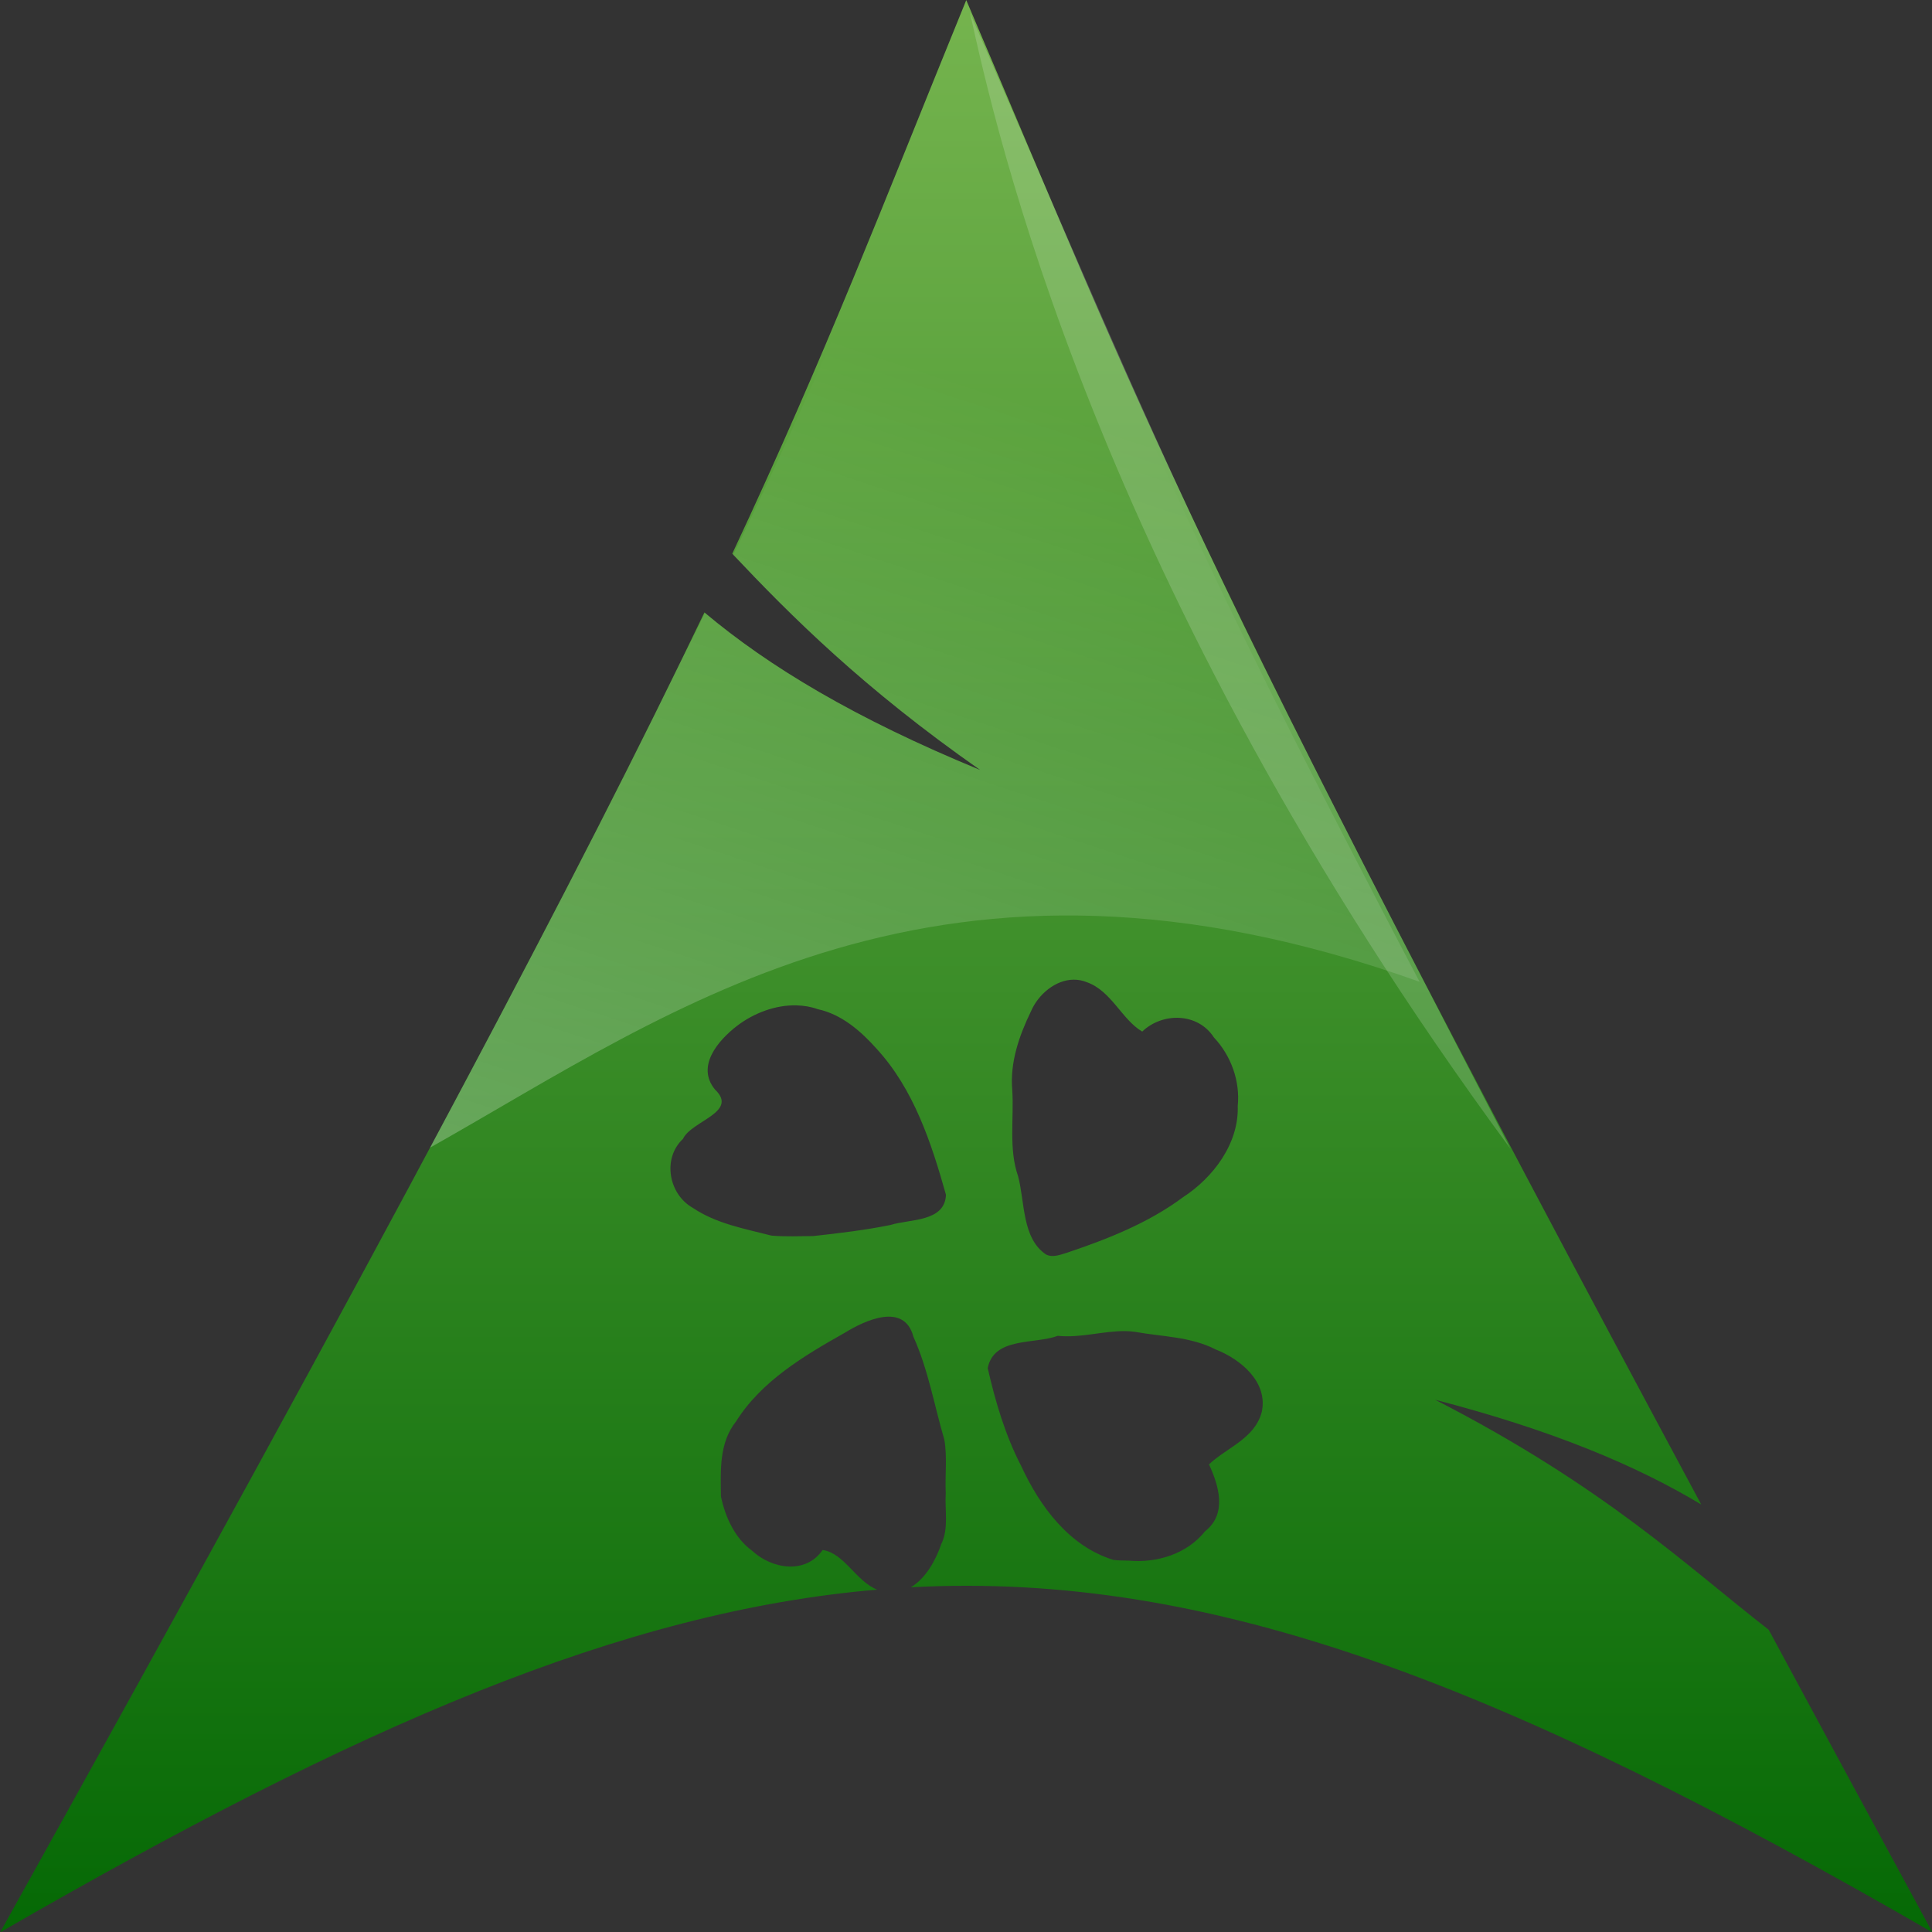 <?xml version="1.0" encoding="UTF-8" standalone="no"?>
<!-- Created with Inkscape (http://www.inkscape.org/) -->

<svg
   xmlns:dc="http://purl.org/dc/elements/1.1/"
   xmlns:cc="http://creativecommons.org/ns#"
   xmlns:rdf="http://www.w3.org/1999/02/22-rdf-syntax-ns#"
   xmlns:svg="http://www.w3.org/2000/svg"
   xmlns="http://www.w3.org/2000/svg"
   xmlns:xlink="http://www.w3.org/1999/xlink"
   xmlns:inkscape="http://www.inkscape.org/namespaces/inkscape"
   version="1.0"
   width="256"
   height="256"
   id="svg619">
  <rect width="100%" height="100%" fill="#333333" stroke="none"/>
  <defs
     id="defs2426">
    <linearGradient
       id="linearGradient3285">
      <stop
         id="stop3287"
         style="stop-color:#75b44e;stop-opacity:1"
         offset="0" />
      <stop
         id="stop3289"
         style="stop-color:#056905;stop-opacity:1"
         offset="1" />
    </linearGradient>
    <linearGradient
       x1="112.499"
       y1="6.137"
       x2="112.499"
       y2="129.347"
       id="path1082_2_"
       gradientUnits="userSpaceOnUse"
       gradientTransform="translate(287,-83)">
      <stop
         id="stop193"
         style="stop-color:#ffffff;stop-opacity:0"
         offset="0" />
      <stop
         id="stop195"
         style="stop-color:#ffffff;stop-opacity:0.275"
         offset="1" />
      <midPointStop
         id="midPointStop197"
         style="stop-color:#FFFFFF"
         offset="0" />
      <midPointStop
         id="midPointStop199"
         style="stop-color:#FFFFFF"
         offset="0.5" />
      <midPointStop
         id="midPointStop201"
         style="stop-color:#000000"
         offset="1" />
    </linearGradient>
    <linearGradient
       x1="541.335"
       y1="104.507"
       x2="606.912"
       y2="303.14"
       id="linearGradient2544"
       xlink:href="#path1082_2_"
       gradientUnits="userSpaceOnUse"
       gradientTransform="matrix(-0.607,0,0,0.607,524.315,9.233)" />
    <linearGradient
       x1="128"
       y1="0"
       x2="128"
       y2="256"
       id="linearGradient3291"
       xlink:href="#linearGradient3285"
       gradientUnits="userSpaceOnUse" />
  </defs>
  <g
     transform="translate(-57.518,-56.601)"
     id="layer1">
    <g
       transform="matrix(0.875,0,0,0.875,14.731,23.409)"
       id="g2424">
      <path
         d="M 128,0 C 116.605,27.937 109.687,46.237 97,73.344 104.778,81.589 114.338,91.156 129.844,102 113.174,95.14 101.81,88.271 93.312,81.125 77.076,115.005 51.622,163.246 0,256 c 47.49,-27.417 82.503,-42.528 116.188,-45.406 -2.825,-1.135 -4.342,-4.836 -7.219,-5.25 -2.25,3.275 -6.752,2.514 -9.344,0.094 -2.288,-1.658 -3.568,-4.495 -4.125,-7.188 -0.04,-3.415 -0.275,-7.081 2,-9.938 3.363,-5.359 9.023,-8.711 14.406,-11.75 2.712,-1.674 7.885,-4.06 9.094,0.531 1.967,4.36 2.756,9.081 4.094,13.625 0.405,2.306 0.077,4.737 0.188,7.094 -0.148,2.256 0.435,4.643 -0.594,6.75 -0.733,2.14 -2.056,4.55 -4.031,5.719 C 160.673,208.143 199.497,223.38 256,256 c -7.892,-14.53 -14.961,-27.62 -21.688,-40.094 -10.596,-8.213 -21.643,-18.897 -44.188,-30.469 15.496,4.026 26.602,8.682 35.25,13.875 C 156.98,71.973 151.454,55.04 128,0 z m 14.281,129.781 c 0.57,0.001 1.142,0.11 1.719,0.344 3.247,1.171 4.625,4.958 7.312,6.531 2.673,-2.558 7.358,-2.539 9.5,0.781 2.276,2.415 3.488,5.778 3.156,9.094 0.163,4.973 -3.263,9.49 -7.281,12.094 -4.556,3.389 -9.929,5.509 -15.281,7.312 -0.908,0.266 -1.919,0.719 -2.844,0.25 -3.188,-2.15 -2.785,-6.934 -3.688,-10.344 -1.284,-3.664 -0.529,-7.656 -0.781,-11.469 -0.314,-3.627 0.911,-7.158 2.469,-10.375 0.964,-2.258 3.25,-4.224 5.719,-4.219 z m -36.75,3.406 c 0.94,0.028 1.884,0.172 2.781,0.5 3.16,0.668 5.731,2.911 7.812,5.25 4.923,5.353 7.258,12.483 9.188,19.344 -0.155,3.635 -4.793,3.193 -7.344,4 -3.379,0.684 -6.83,1.094 -10.25,1.469 -1.836,0.008 -3.7,0.101 -5.531,-0.062 C 98.606,162.765 94.891,162.119 91.75,160 c -3.182,-1.799 -4.044,-6.544 -1.281,-9.125 1.099,-2.384 7.404,-3.525 4.25,-6.531 -2.56,-3.085 0.421,-6.525 2.906,-8.438 2.189,-1.676 5.086,-2.803 7.906,-2.719 z m 43.562,43.156 c 0.424,0.005 0.824,0.04 1.25,0.094 3.6,0.658 7.341,0.614 10.719,2.344 3.296,1.295 6.933,4.303 6.094,8.25 -0.903,3.538 -4.63,4.733 -7,6.969 1.263,2.702 2.466,6.531 -0.5,8.844 -2.407,3.026 -6.401,4.255 -10.156,3.906 -0.674,-0.013 -1.33,-0.01 -2,-0.094 -5.87,-1.803 -9.748,-7.089 -12.219,-12.438 -2.114,-4.083 -3.421,-8.52 -4.438,-12.969 0.817,-4.166 6.226,-3.134 9.281,-4.281 3.032,0.312 5.997,-0.661 8.969,-0.625 z"
         inkscape:connector-curvature="0"
         transform="matrix(1.143,0,0,1.143,48.92,37.95)"
         id="path2518"
         style="fill:url(#linearGradient3291);fill-opacity:1;fill-rule:evenodd;stroke:none" />
      <path
         d="M 277.646,211.917 C 214.206,125.811 199.502,56.412 195.777,39.844 c 33.841,78.055 33.609,79.012 81.869,172.073 z"
         inkscape:connector-curvature="0"
         id="path2522"
         style="fill:#ffffff;fill-opacity:0.166;fill-rule:evenodd;stroke:none" />
      <path
         d="m 128.469,1.094 c -1.423,3.499 -2.81,6.895 -4.125,10.125 -1.457,3.578 -2.842,6.995 -4.219,10.344 -1.377,3.349 -2.741,6.618 -4.094,9.844 -1.353,3.226 -2.709,6.416 -4.094,9.625 -1.385,3.209 -2.778,6.452 -4.25,9.75 -1.472,3.298 -3.009,6.663 -4.625,10.156 -1.616,3.493 -3.31,7.112 -5.125,10.906 -0.251,0.526 -0.557,1.124 -0.812,1.656 7.755,8.213 17.302,17.717 32.719,28.5 -16.627,-6.842 -27.978,-13.686 -36.469,-20.812 -0.441,0.9 -0.827,1.703 -1.281,2.625 -0.598,1.213 -1.315,2.591 -1.938,3.844 -0.315,0.647 -0.647,1.342 -0.969,2 -8.032,16.389 -18.343,36.421 -32.219,62.375 32.466,-18.292 67.483,-44.682 131.094,-21.969 -3.189,-6.04 -6.121,-11.705 -8.875,-17.031 C 176.434,107.705 173.876,102.716 171.5,98 c -2.375,-4.716 -4.57,-9.163 -6.625,-13.375 -2.055,-4.212 -3.959,-8.187 -5.75,-12 -1.791,-3.813 -3.478,-7.481 -5.062,-11 -1.585,-3.519 -3.095,-6.889 -4.531,-10.219 -1.436,-3.33 -2.811,-6.598 -4.156,-9.844 -1.345,-3.246 -2.658,-6.483 -3.969,-9.75 -0.333,-0.83 -0.667,-1.696 -1,-2.531 -3.728,-8.74 -7.507,-17.78 -11.938,-28.188 z"
         inkscape:connector-curvature="0"
         transform="matrix(1.143,0,0,1.143,48.92,37.95)"
         id="path2520"
         style="fill:url(#linearGradient2544);fill-opacity:1;fill-rule:evenodd;stroke:none" />
    </g>
  </g>
</svg>
